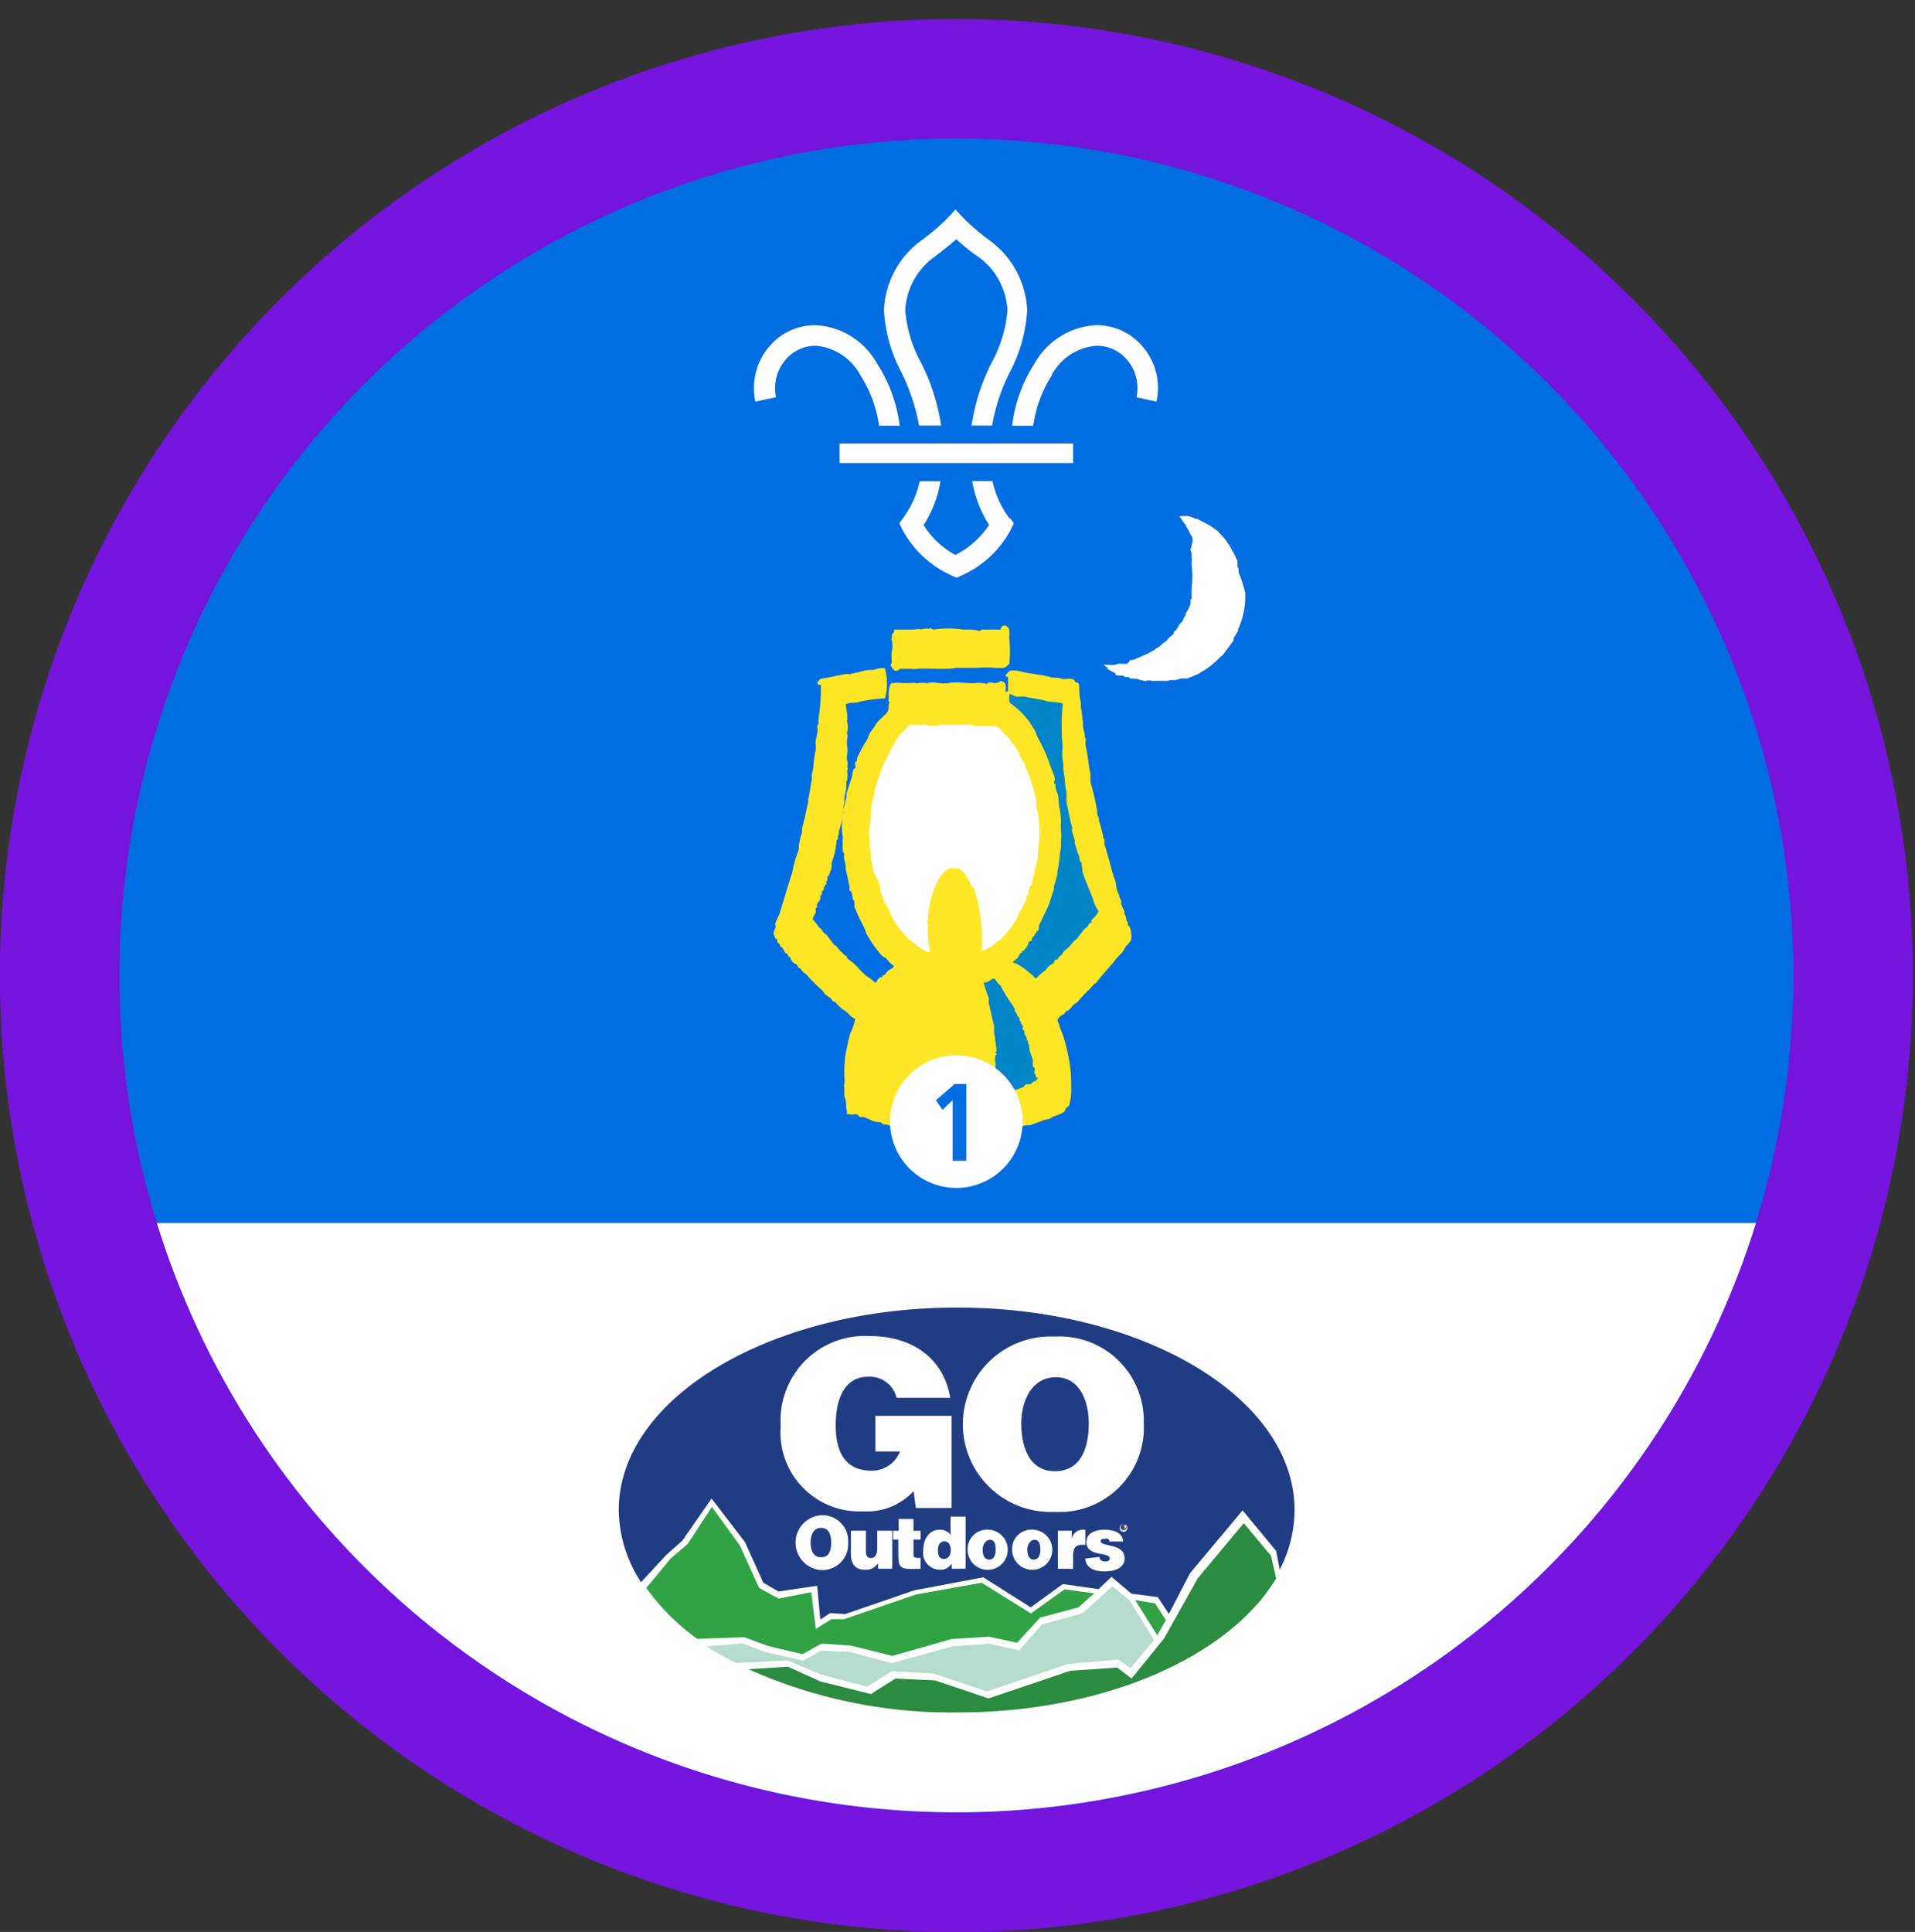 <?xml version="1.0" encoding="UTF-8" standalone="no"?>
<svg
   xmlns:dc="http://purl.org/dc/elements/1.1/"
   xmlns:cc="http://creativecommons.org/ns#"
   xmlns:rdf="http://www.w3.org/1999/02/22-rdf-syntax-ns#"
   xmlns:svg="http://www.w3.org/2000/svg"
   xmlns="http://www.w3.org/2000/svg"
   xmlns:sodipodi="http://sodipodi.sourceforge.net/DTD/sodipodi-0.dtd"
   xmlns:inkscape="http://www.inkscape.org/namespaces/inkscape"
   data-name="Layer 1"
   height="153.333"
   id="Layer_1"
   viewBox="0 0 152 153.333"
   width="152"
   version="1.1"
   sodipodi:docname="Nights Away Staged Activity Badge.svg"
   inkscape:version="0.92.3 (2405546, 2018-03-11)">
  <rect x="0" y="0" width="152" height="153.333" fill="#333333" stroke="none"/>
  <sodipodi:namedview
     pagecolor="#ffffff"
     bordercolor="#666666"
     borderopacity="1"
     objecttolerance="10"
     gridtolerance="10"
     guidetolerance="10"
     inkscape:pageopacity="0"
     inkscape:pageshadow="2"
     inkscape:window-width="1280"
     inkscape:window-height="1001"
     id="namedview100"
     showgrid="false"
     inkscape:zoom="2.0813123"
     inkscape:cx="56.695"
     inkscape:cy="56.695"
     inkscape:window-x="-8"
     inkscape:window-y="-8"
     inkscape:window-maximized="1"
     inkscape:current-layer="Layer_1" />
  <defs
     id="defs13">
    <style
       id="style2">.cls-1,.cls-11{fill:none;}.cls-2{clip-path:url(#clip-path);}.cls-3{clip-path:url(#clip-path-2);}.cls-4{fill:#7414dc;}.cls-4,.cls-5,.cls-6,.cls-8,.cls-9{fill-rule:evenodd;}.cls-16,.cls-5{fill:#006ee0;}.cls-6,.cls-7{fill:#fff;}.cls-8{fill:#ffe627;}.cls-9{fill:#0084c8;}.cls-10{clip-path:url(#clip-path-3);}.cls-11{stroke:#fff;stroke-width:1.18px;}.cls-12{fill:#2b8b3e;}.cls-13{fill:#b6dccc;}.cls-14{fill:#31a345;}.cls-15{fill:#203d83;}</style>
    <clipPath
       id="clip-path">
      <rect
         class="cls-1"
         height="117.83"
         width="102.05"
         x="-130.39"
         id="rect4"
         y="0"
         style="fill:none" />
    </clipPath>
    <clipPath
       id="clip-path-2">
      <rect
         class="cls-1"
         height="113.39"
         width="113.39"
         id="rect7"
         x="0"
         y="0"
         style="fill:none" />
    </clipPath>
    <clipPath
       id="clip-path-3">
      <polygon
         class="cls-1"
         points="77.17,101.48 77.17,75.02 36.22,75.02 36.22,101.48 "
         id="polygon10"
         style="fill:none" />
    </clipPath>
  </defs>
  <title
     id="title15">NightsAway-Stage-1-GoOutdoors-RGB</title>
  <g
     class="cls-3"
     clip-path="url(#clip-path-2)"
     id="g19"
     transform="matrix(1.339,0,0,1.339,0,1.506)">
    <path
       class="cls-4"
       d="M 56.69,0 A 56.7,56.7 0 1 0 113.39,56.69 56.69,56.69 0 0 0 56.69,0 Z"
       id="path17"
       inkscape:connector-curvature="0"
       style="fill:#7414dc;fill-rule:evenodd" />
  </g>
  <path
     class="cls-5"
     d="M 142.334,77.413 A 66.427,66.427 0 1 1 75.907,10.999 66.427,66.427 0 0 1 142.334,77.413"
     id="path21"
     inkscape:connector-curvature="0"
     style="fill:#006ee0;fill-rule:evenodd;stroke-width:1.339" />
  <path
     class="cls-6"
     d="m 12.453,97.069 a 66.44,66.44 0 0 0 126.922,0 z"
     id="path23"
     inkscape:connector-curvature="0"
     style="fill:#ffffff;fill-rule:evenodd;stroke-width:1.339" />
  <path
     class="cls-7"
     d="m 68.288,29.772 a 10.149,10.149 0 0 1 1.486,4.017 h 1.634 a 11.636,11.636 0 0 0 -1.781,-4.914 5.932,5.932 0 0 0 -4.914,-3.066 v 0 a 4.78,4.78 0 0 0 -3.749,1.808 5.075,5.075 0 0 0 -1.004,4.258 L 61.593,31.526 A 3.468,3.468 0 0 1 62.289,28.634 3.106,3.106 0 0 1 64.767,27.442 v 0 a 4.459,4.459 0 0 1 3.522,2.33"
     id="path25"
     inkscape:connector-curvature="0"
     style="fill:#ffffff;stroke-width:1.339" />
  <path
     class="cls-7"
     d="m 80.111,41.126 a 7.739,7.739 0 0 1 -1.339,-2.946 h -1.607 a 9.373,9.373 0 0 0 1.339,3.481 6.936,6.936 0 0 1 -2.678,2.383 v 0 a 6.882,6.882 0 0 1 -2.517,-2.37 9.025,9.025 0 0 0 1.339,-3.481 h -1.647 a 7.538,7.538 0 0 1 -1.339,2.946 l -0.281,0.388 0.201,0.428 a 8.262,8.262 0 0 0 4.017,3.749 l 0.321,0.147 v 0 l 0.335,-0.147 a 8.221,8.221 0 0 0 4.017,-3.749 l 0.201,-0.428 -0.281,-0.388 z"
     id="path27"
     inkscape:connector-curvature="0"
     style="fill:#ffffff;stroke-width:1.339" />
  <path
     class="cls-7"
     d="m 83.499,29.772 a 9.949,9.949 0 0 0 -1.486,4.017 h -1.674 a 11.596,11.596 0 0 1 1.754,-4.901 5.958,5.958 0 0 1 4.941,-3.08 v 0 a 4.78,4.78 0 0 1 3.749,1.808 4.981,4.981 0 0 1 1.004,4.258 l -1.58,-0.348 A 3.468,3.468 0 0 0 89.524,28.634 3.133,3.133 0 0 0 87.034,27.442 v 0 a 4.419,4.419 0 0 0 -3.562,2.33"
     id="path29"
     inkscape:connector-curvature="0"
     style="fill:#ffffff;stroke-width:1.339" />
  <path
     class="cls-7"
     d="m 73.082,33.775 h 1.62 a 16.242,16.242 0 0 0 -1.593,-4.981 10.364,10.364 0 0 1 -1.259,-4.178 5.597,5.597 0 0 1 2.397,-4.285 c 0.254,-0.201 1.004,-0.763 1.66,-1.339 0.669,0.616 1.406,1.178 1.674,1.339 a 5.584,5.584 0 0 1 2.383,4.285 10.364,10.364 0 0 1 -1.259,4.178 16.242,16.242 0 0 0 -1.593,4.981 h 1.634 a 15.01,15.01 0 0 1 1.446,-4.312 11.971,11.971 0 0 0 1.339,-4.861 7.257,7.257 0 0 0 -3.053,-5.57 18.291,18.291 0 0 1 -2.049,-1.767 L 75.84,16.623 75.251,17.266 a 17.139,17.139 0 0 1 -2.049,1.767 7.204,7.204 0 0 0 -3.039,5.57 11.77,11.77 0 0 0 1.339,4.861 15.88,15.88 0 0 1 1.446,4.312"
     id="path31"
     inkscape:connector-curvature="0"
     style="fill:#ffffff;stroke-width:1.339" />
  <polygon
     class="cls-7"
     points="63.61,26.32 63.61,25.16 49.77,25.16 49.77,26.32 "
     id="polygon33"
     style="fill:#ffffff"
     transform="matrix(1.339,0,0,1.339,0,1.506)" />
  <path
     class="cls-8"
     d="m 70.966,49.964 c 0.455,0 1.058,0 1.433,0 0.375,0 0.509,-0.08 0.696,0 a 1.674,1.674 0 0 1 0.536,-0.08 c 0,0 0,0.067 0.147,0 0.147,-0.067 0.08,0 0.134,0 0.054,0 0.121,0.094 0.228,0.08 a 7.659,7.659 0 0 1 2.276,0 h 0.254 c 0.321,0 0.643,0 0.924,0.08 0.281,0.08 0.268,-0.094 0.388,-0.08 0.509,0 0.911,0 1.433,0 0,-0.107 0.121,-0.281 0.254,-0.321 a 0.308,0.308 0 0 0 0.174,0 c 0.094,0.134 0.241,0.134 0.268,0.362 0.027,0.228 0,0.482 0,0.669 a 10.163,10.163 0 0 1 0,2.022 c -0.134,0.094 -0.254,0.268 -0.442,0.308 a 4.245,4.245 0 0 1 -0.696,0 10.873,10.873 0 0 0 -1.5,0 c -0.201,0 -0.469,0 -0.643,0 -0.174,0 -0.71,0 -0.897,0 -0.911,0.174 -2.276,0 -3.147,0.08 a 1.339,1.339 0 0 1 -0.469,0 c -0.107,0 -0.201,0 -0.254,0 -0.054,0 -0.415,0 -0.562,0 -0.147,0 -0.161,0.121 -0.308,0.147 -0.147,0.027 -0.107,0 -0.174,0 a 1.152,1.152 0 0 1 -0.335,-0.455 c 0.201,-0.161 0,-0.736 0.107,-1.071 a 2.531,2.531 0 0 0 0,-0.897 c 0,0 -0.08,-0.08 0,-0.187 v 0 a 1.178,1.178 0 0 0 0,-0.214 c 0,-0.107 0.147,-0.147 0.174,-0.281 z"
     id="path35"
     inkscape:connector-curvature="0"
     style="fill:#ffe627;fill-rule:evenodd;stroke-width:1.339" />
  <path
     class="cls-8"
     d="m 62.731,75.953 h -0.147 c 0,-0.254 -0.161,-0.214 -0.281,-0.362 a 4.111,4.111 0 0 0 -0.228,-0.415 c 0,0 -0.121,0 -0.161,-0.094 a 0.321,0.321 0 0 1 0,-0.107 l -0.228,-0.228 c 0,0 0,-0.147 0,-0.201 0,-0.054 -0.121,0 -0.147,-0.08 -0.027,-0.08 -0.134,-0.335 -0.134,-0.335 a 0.87,0.87 0 0 1 0.134,-0.455 c 0.067,-0.134 0,-0.228 0,-0.362 0,-0.134 0.254,-0.562 0.348,-0.844 0.348,-1.098 0.643,-2.169 1.004,-3.254 a 8.034,8.034 0 0 1 0.509,-1.767 3.642,3.642 0 0 1 0.254,-1.339 c 0,-0.161 0,-0.415 0.08,-0.643 0.161,-0.549 0.268,-1.259 0.415,-1.794 V 63.394 c 0.147,-0.482 0.174,-1.044 0.281,-1.486 v -0.428 c 0.187,-0.576 0.121,-1.205 0.308,-1.901 a 2.839,2.839 0 0 0 0,-0.562 c 0,0 0,-0.08 0,-0.147 0,-0.067 0.08,-0.455 0.134,-0.669 0.054,-0.214 0,-0.388 0,-0.589 l 0.094,-0.147 c 0,-0.08 0,-0.308 0,-0.442 a 14.729,14.729 0 0 0 0.187,-2.678 0.763,0.763 0 0 1 -0.187,0 0.321,0.321 0 0 1 -0.094,-0.201 c 0.121,-0.067 0.107,-0.201 0.254,-0.254 0.147,-0.054 0.75,-0.121 1.152,-0.228 l 0.79,-0.161 h 0.415 l 1.178,-0.281 c 0.295,-0.08 0.536,0 0.817,-0.094 a 1.473,1.473 0 0 1 0.763,-0.08 4.499,4.499 0 0 1 0,2.383 10.806,10.806 0 0 0 -2.169,0.308 c -0.308,0.08 -0.71,0 -0.924,0.174 a 0.321,0.321 0 0 0 0,0.174 4.378,4.378 0 0 1 0.107,1.085 c 0,0 -0.067,0.094 0,0.147 a 2.022,2.022 0 0 1 0,0.79 c 0,0 -0.08,0 0,0.134 v 0 a 0.576,0.576 0 0 1 0,0.308 2.852,2.852 0 0 0 0,0.817 c 0.08,0.362 -0.121,0.71 0,1.018 a 0.964,0.964 0 0 1 0,0.469 c 0,0.121 0.094,0.134 0,0.281 a 4.994,4.994 0 0 1 0,0.79 c 0,0 -0.08,0.107 -0.08,0.134 0,0.027 0,0.121 0,0.228 a 3.562,3.562 0 0 1 -0.107,0.817 c -0.08,0.268 0,0.549 -0.094,0.763 a 6.695,6.695 0 0 1 -0.388,2.102 1.044,1.044 0 0 1 0,0.187 0.951,0.951 0 0 1 -0.08,0.254 c 0,0 0,0.094 0,0.147 0,0.054 -0.094,0.121 -0.107,0.161 a 5.691,5.691 0 0 1 -0.388,1.741 v 0.281 c 0,0.187 -0.094,0.402 -0.174,0.616 -0.08,0.214 -0.134,0.161 -0.161,0.214 v 0.281 c 0,0 -0.08,0.094 -0.08,0.121 a 1.031,1.031 0 0 0 0,0.201 l -0.121,0.08 v 0.134 h -0.08 v 0.174 c 0,0.08 -0.147,0.147 -0.161,0.228 a 0.79,0.79 0 0 0 0,0.187 c 0,0 -0.107,0.107 -0.121,0.147 -0.013,0.04 0,0.094 0,0.201 0,0.107 -0.214,0.335 -0.254,0.415 -0.04,0.08 0,0.147 0,0.254 0,0.107 -0.094,0 -0.107,0.08 -0.013,0.08 0,0.228 0,0.335 0,0.107 -0.228,0.228 -0.228,0.589 a 2.557,2.557 0 0 1 0.442,0.562 l 0.254,0.228 a 2.678,2.678 0 0 0 0.228,0.308 l 0.147,0.08 0.589,0.79 c 0,0.067 0.134,0.067 0.187,0.121 0.054,0.054 0.228,0.295 0.362,0.415 0.134,0.121 0.241,0.254 0.375,0.362 h 0.107 c 0,0 0,0.107 0,0.147 a 3.401,3.401 0 0 0 0.482,0.388 c 0.388,0.348 0.71,0.79 1.125,1.098 a 3.468,3.468 0 0 1 0.643,0.509 v 0 c 0.147,-0.107 0.201,-0.281 0.335,-0.402 0.134,-0.121 0.107,0 0.147,0 l 0.134,-0.201 c 0,0 0.134,0 0.201,-0.107 0.067,-0.107 0.161,-0.201 0.254,-0.281 0.094,-0.08 0.362,-0.161 0.415,-0.335 0.054,-0.174 0,0 0,0 A 3.24,3.24 0 0 1 70.283,75.993 H 70.176 A 3.214,3.214 0 0 1 69.667,75.458 9.828,9.828 0 0 1 68.824,74.199 C 68.703,73.971 68.663,73.757 68.543,73.53 a 16.362,16.362 0 0 1 -0.723,-1.553 c 0,-0.134 0,-0.281 0,-0.415 0,-0.134 -0.08,-0.094 -0.107,-0.147 -0.027,-0.054 -0.067,-0.522 -0.174,-0.669 -0.107,-0.147 -0.094,0 -0.107,0 -0.013,0 0,-0.268 0,-0.388 -0.107,-0.428 -0.187,-0.964 -0.308,-1.339 v -0.281 c 0,-0.187 -0.08,-0.402 -0.121,-0.589 -0.04,-0.187 0,-0.281 0,-0.402 l -0.094,-0.134 a 6.494,6.494 0 0 1 0,-1.152 v 0 a 4.539,4.539 0 0 1 0,-1.794 v -0.174 c 0.08,-0.402 0.201,-0.964 0.281,-1.259 0,-0.067 0,-0.161 0,-0.254 0.134,-0.415 0.295,-0.911 0.428,-1.339 a 3.803,3.803 0 0 1 0.134,-0.589 l 0.121,-0.08 c 0.08,-0.174 0,-0.254 0,-0.402 0,-0.147 0.121,-0.107 0.134,-0.161 0.013,-0.054 0,-0.254 0.094,-0.402 a 11.502,11.502 0 0 1 0.75,-1.339 4.579,4.579 0 0 1 0.174,-0.455 c 0.174,-0.268 0.362,-0.495 0.536,-0.79 0.174,-0.295 0.924,-0.803 0.951,-1.111 0.027,-0.308 0,-0.428 0.107,-0.562 -0.161,-0.067 -0.08,-0.268 -0.08,-0.482 0,-0.214 0,-0.964 0.254,-1.071 0.067,0 0.161,0.067 0.254,0 0.094,-0.067 0.067,0 0.08,0 a 1.339,1.339 0 0 1 0.254,0 7.753,7.753 0 0 0 1.125,0 c 0.121,0 0.308,0.08 0.482,0 v 0 h 0.254 c 0,0 0.107,0 0.187,0 v 0 c 0,0 0.147,0.08 0.254,0 a 1.821,1.821 0 0 1 0.683,0 3.08,3.08 0 0 0 1.058,0 c 0.603,-0.121 1.486,0.107 2.169,0 a 4.606,4.606 0 0 1 0.777,0.08 c 0,0 0,-0.08 0.067,-0.08 0.241,-0.094 0.442,0.067 0.696,0 0.254,-0.067 0.147,-0.107 0.281,-0.134 0.134,-0.027 0.402,0.08 0.415,0.388 0,0.094 0,0.308 0,0.482 l 0.187,-0.094 c 0,-0.415 0,-0.669 0,-1.098 A 0.295,0.295 0 0 1 79.79,53.579 c 0.174,-0.094 0.241,-0.308 0.442,-0.362 a 2.879,2.879 0 0 1 1.018,0.134 c 0.723,0.161 1.446,0.187 2.102,0.388 0.268,0.094 0.669,0 0.897,0.121 v 0 c 0.174,0.08 0.509,0 0.696,0 a 1.071,1.071 0 0 1 0.348,0.121 c 0,0 0,0.134 0.08,0.161 0.08,0.027 0.187,0 0.254,0.147 0.067,0.147 0,0.924 0.161,1.433 v 0.415 c 0.094,0.375 0.121,0.87 0.174,1.205 0,0.107 0,0.241 0,0.308 0,0.067 0.107,0.482 0.134,0.656 a 0.482,0.482 0 0 1 0,0.134 c 0,0 0.08,0.214 0.094,0.254 a 1.446,1.446 0 0 0 0,0.589 c 0.147,0.536 0.201,1.459 0.362,2.129 0,0.241 0,0.442 0,0.656 a 19.964,19.964 0 0 1 0.536,2.303 0.79,0.79 0 0 0 0,0.187 c 0,0.094 0.107,0.295 0.134,0.402 v 0.161 c 0.121,0.348 0.241,0.83 0.335,1.205 0,0.067 0,0.121 0,0.147 0,0.027 0.107,0.134 0.121,0.187 a 1.205,1.205 0 0 0 0,0.428 c 0.321,0.911 0.522,1.955 0.87,2.892 l 0.08,0.509 c 0,0.147 0.147,0.388 0.201,0.562 0.054,0.174 0,0.08 0,0.107 0,0.027 0.134,0.241 0.161,0.335 v 0.174 c 0,0.201 0.201,0.469 0.254,0.669 v 0.201 c 0,0 0.094,0.134 0.107,0.187 a 2.959,2.959 0 0 0 0.094,0.402 l 0.08,0.08 c 0,0.08 0,0.174 0,0.254 h 0.08 a 1.794,1.794 0 0 1 0.174,1.152 2.33,2.33 0 0 1 -0.375,0.455 c -0.134,0.147 -0.201,0.362 -0.335,0.522 -0.134,0.161 -0.362,0.348 -0.495,0.536 -0.469,0.643 -1.044,1.152 -1.5,1.794 0,0.08 -0.187,0.134 -0.241,0.201 -0.388,0.455 -0.857,0.83 -1.245,1.339 a 0.884,0.884 0 0 1 -0.308,0.228 c -0.187,0.147 -0.321,0.415 -0.536,0.536 h -0.107 c 0,0 -0.121,0.228 -0.228,0.281 -0.107,0.054 -0.469,0.241 -0.469,0.536 a 1.901,1.901 0 0 1 0.187,0.509 10.257,10.257 0 0 1 0.616,2.022 11.073,11.073 0 0 1 0.281,2.678 4.352,4.352 0 0 1 -0.161,1.459 c 0,0.094 -0.187,0.161 -0.254,0.254 -0.067,0.094 -0.067,0.241 -0.174,0.308 A 3.562,3.562 0 0 1 83.713,88.58 c -0.107,0 -0.254,0.147 -0.362,0.201 -0.107,0.054 -0.415,0.067 -0.616,0.161 -0.201,0.094 -0.683,0.254 -0.991,0.362 h -0.308 a 18.746,18.746 0 0 1 -3.535,0.669 h -0.174 a 0.911,0.911 0 0 1 -0.469,0 v 0 c 0,0 -0.228,0.08 -0.308,0.08 -0.08,0 -0.509,0 -0.75,0 -0.241,0 -0.268,0 -0.402,0 -0.134,0 0,-0.121 -0.254,-0.134 v 0 0 l 0.107,0.08 v 0 h 0.134 c -0.147,0.094 -0.469,0 -0.589,0 -0.121,0 -0.08,0 -0.121,0 h -0.723 a 1.018,1.018 0 0 0 -0.428,-0.08 c -0.455,0 -0.83,-0.187 -1.433,-0.174 A 3.696,3.696 0 0 1 71.689,89.544 H 71.542 A 1.486,1.486 0 0 1 71.287,89.423 h -0.388 l -0.509,-0.174 h -0.281 c 0,0 -0.121,-0.147 -0.187,-0.161 a 3.281,3.281 0 0 1 -0.562,-0.094 c -0.254,-0.094 -0.536,-0.228 -0.763,-0.335 h -0.308 c -0.08,0 -0.187,-0.161 -0.254,-0.201 -0.067,-0.04 -0.321,0 -0.482,0 -0.161,0 -0.187,-0.08 -0.388,0 v 0 c 0.147,-0.161 0,-0.375 0,-0.562 0,-0.187 0,-0.603 -0.147,-0.897 v -0.736 c 0,0 -0.067,-0.107 0,-0.228 a 2.678,2.678 0 0 0 0,-0.643 0.656,0.656 0 0 0 0,-0.147 9.373,9.373 0 0 1 0.121,-1.727 c 0.121,-0.482 0.201,-1.044 0.362,-1.526 a 4.66,4.66 0 0 0 0.388,-1.125 c -0.335,-0.107 -0.549,-0.455 -0.817,-0.643 a 2.986,2.986 0 0 1 -0.75,-0.669 c 0,-0.08 -0.161,0 -0.228,-0.121 L 65.958,79.247 65.557,78.966 c -0.134,-0.094 -0.214,-0.295 -0.335,-0.402 a 11.689,11.689 0 0 1 -1.152,-1.152 c -0.121,-0.134 -0.295,-0.228 -0.415,-0.362 l -0.147,-0.201 c 0,0 -0.121,0 -0.161,-0.107 -0.04,-0.107 -0.147,-0.254 -0.228,-0.254 -0.08,0 -0.348,-0.228 -0.388,-0.509 z"
     id="path37"
     inkscape:connector-curvature="0"
     style="fill:#ffe627;fill-rule:evenodd;stroke-width:1.339" />
  <path
     class="cls-9"
     d="m 81.116,53.632 v 0.121 0 0 c 0,0 0,0 0,-0.094 z"
     id="path39"
     inkscape:connector-curvature="0"
     style="fill:#0084c8;fill-rule:evenodd;stroke-width:1.339" />
  <path
     class="cls-9"
     d="m 69.627,53.726 a 0.147,0.147 0 0 0 0.147,0 z"
     id="path41"
     inkscape:connector-curvature="0"
     style="fill:#0084c8;fill-rule:evenodd;stroke-width:1.339" />
  <path
     class="cls-9"
     d="M 85.213,54.422 Z"
     id="path43"
     inkscape:connector-curvature="0"
     style="fill:#0084c8;fill-rule:evenodd;stroke-width:1.339" />
  <path
     class="cls-9"
     d="m 71.435,54.931 c 0,0.067 0,0 0,0 z"
     id="path45"
     inkscape:connector-curvature="0"
     style="fill:#0084c8;fill-rule:evenodd;stroke-width:1.339" />
  <path
     class="cls-9"
     d="m 80.138,55.065 a 1.767,1.767 0 0 0 0,0.71 6.24,6.24 0 0 1 1.955,2.129 c 0.161,0.241 0.187,0.522 0.348,0.763 a 12.479,12.479 0 0 1 0.87,1.955 c 0.107,0.308 0.241,0.616 0.362,0.964 0.121,0.348 0,0.321 0,0.509 0,0.187 0.094,0.107 0.107,0.161 v 0.228 c 0,0.134 0.121,0.388 0.174,0.536 a 7.271,7.271 0 0 1 0.107,0.977 5.155,5.155 0 0 1 0.147,1.339 2.678,2.678 0 0 0 0,0.562 4.579,4.579 0 0 1 0,0.951 v 0.442 c -0.134,0.603 -0.121,1.339 -0.281,1.834 v 0.281 c -0.067,0.228 -0.147,0.562 -0.228,0.777 -0.08,0.214 0,0.388 -0.107,0.589 -0.107,0.201 -0.214,0.736 -0.375,1.098 -0.161,0.362 -0.495,1.085 -0.75,1.58 0,0.08 0,0.388 -0.107,0.442 h -0.094 v 0.174 H 82.16 c 0,0.067 0,0.134 -0.094,0.228 -0.094,0.094 -0.134,0.134 -0.161,0.187 v 0.147 l -0.228,0.121 c -0.08,0.107 -0.067,0.228 -0.134,0.335 a 2.424,2.424 0 0 1 -0.335,0.402 h -0.094 v 0.134 c 0,0 -0.134,0 -0.161,0.094 a 2.29,2.29 0 0 0 -0.174,0.308 c -0.107,0.147 -0.321,0.201 -0.388,0.388 0.415,0 1.218,0.723 1.513,0.951 0.295,0.228 0.134,0.254 0.362,0.281 a 3.227,3.227 0 0 1 0.589,-0.536 c 0.187,-0.134 0.295,-0.362 0.482,-0.495 a 1.526,1.526 0 0 0 0.308,-0.201 c 0,-0.067 0.08,-0.201 0.161,-0.254 h 0.121 c 0,0 0.094,-0.161 0.134,-0.228 l 0.201,-0.134 a 3.2,3.2 0 0 1 0.174,-0.281 1.942,1.942 0 0 1 0.308,-0.254 7.15,7.15 0 0 0 0.522,-0.589 L 85.467,74.52 86.11,73.69 c 0,0 0.187,-0.094 0.228,-0.174 0.04,-0.08 0.08,-0.187 0.174,-0.254 0.094,-0.067 0.08,0 0.107,0 0.027,0 0,-0.134 0,-0.201 0,-0.067 0.495,-0.402 0.562,-0.75 A 3.562,3.562 0 0 1 86.713,71.24 c -0.254,-0.656 -0.562,-1.339 -0.79,-2.022 a 6.28,6.28 0 0 0 -0.094,-0.763 l -0.134,-0.147 c 0,-0.147 0,-0.295 -0.08,-0.442 -0.08,-0.147 -0.214,-0.669 -0.308,-0.964 v -0.214 c -0.067,-0.201 -0.147,-0.455 -0.201,-0.656 -0.054,-0.201 0,-0.214 0,-0.335 -0.187,-0.589 -0.308,-1.446 -0.455,-1.995 0,-0.187 0,-0.549 0,-0.817 C 84.517,62.349 84.53,61.666 84.396,61.117 v -0.495 a 4.084,4.084 0 0 1 -0.08,-1.071 2.062,2.062 0 0 0 0,-0.643 17.621,17.621 0 0 1 0.04,-3.053 v 0 C 84.048,55.681 83.378,55.748 83.017,55.627 82.655,55.507 81.865,55.427 81.37,55.293 h -0.656 c -0.121,0 -0.348,-0.147 -0.469,-0.174 z"
     id="path47"
     inkscape:connector-curvature="0"
     style="fill:#0084c8;fill-rule:evenodd;stroke-width:1.339" />
  <path
     class="cls-6"
     d="m 77.889,75.485 a 2.397,2.397 0 0 0 1.125,-0.643 c 0.107,-0.094 0.228,-0.147 0.335,-0.228 a 5.115,5.115 0 0 0 0.763,-0.844 l 0.187,-0.174 c 0.107,-0.161 0.147,-0.321 0.254,-0.469 0.107,-0.147 0.121,0 0.147,-0.094 a 0.79,0.79 0 0 1 0,-0.187 2.557,2.557 0 0 1 0.187,-0.281 v -0.201 l 0.107,-0.08 a 6.28,6.28 0 0 0 0.455,-0.897 v -0.174 c 0,-0.067 0.134,-0.161 0.161,-0.254 A 3.093,3.093 0 0 1 81.812,70.236 h 0.08 l 0.08,-0.509 C 82.16,69.258 82.214,68.549 82.374,68.12 v -0.495 a 8.864,8.864 0 0 0 0.107,-2.035 5.918,5.918 0 0 0 -0.161,-1.339 c -0.107,-0.375 0,-0.683 -0.147,-1.044 a 11.368,11.368 0 0 0 -0.75,-2.249 c -0.08,-0.147 -0.067,-0.295 -0.147,-0.442 -0.08,-0.147 -0.161,-0.214 -0.201,-0.308 v -0.121 h -0.08 c -0.08,-0.107 -0.067,-0.241 -0.134,-0.362 -0.067,-0.121 -0.268,-0.428 -0.402,-0.643 L 80.326,58.961 C 80.205,58.787 80.111,58.627 79.991,58.466 l -0.254,-0.201 c -0.174,-0.214 -0.509,-0.643 -0.87,-0.643 -0.121,0.067 -0.402,0 -0.562,0 a 5.557,5.557 0 0 1 -0.817,0 1.152,1.152 0 0 0 -0.308,-0.08 6.414,6.414 0 0 0 -1.232,0 c -0.121,0 -0.214,0 -0.281,0 -0.067,0 -0.348,0 -0.562,0 a 1.018,1.018 0 0 0 -0.455,0 3.669,3.669 0 0 1 -1.152,0 0.415,0.415 0 0 0 -0.228,0 h -1.111 c -0.214,0.321 -0.589,0.549 -0.817,0.87 a 12.747,12.747 0 0 0 -0.991,1.848 c 0,0 -0.107,0.121 -0.134,0.174 a 22.682,22.682 0 0 0 -0.817,2.383 c 0,0 0,0.134 0,0.228 a 5.356,5.356 0 0 0 -0.281,1.513 6.199,6.199 0 0 1 -0.134,1.232 c 0,0.134 0,0.214 0,0.281 0,0.067 0,0.161 0,0.281 0.08,0.402 0,0.87 0.107,1.178 0.107,0.308 0,0.321 0,0.482 0.107,0.402 0.174,0.937 0.308,1.339 l 0.228,0.442 0.121,0.134 v 0.254 c 0,0 0.094,0.107 0.107,0.147 a 3.361,3.361 0 0 1 0,0.362 c 0.067,0.201 0.187,0.388 0.254,0.589 v 0.147 c 0.094,0.214 0.295,0.482 0.402,0.696 a 6.347,6.347 0 0 0 2.263,2.919 2.223,2.223 0 0 0 0.991,0.536 v 0 c 0.08,-0.134 0,-0.241 0,-0.335 a 7.016,7.016 0 0 1 -0.121,-1.152 v 0 a 4.445,4.445 0 0 1 0,-0.562 c 0,0 0.067,-0.08 0,-0.134 -0.067,-0.054 0,-0.388 0,-0.509 a 7.418,7.418 0 0 1 0.937,-3.227 c 0.241,-0.321 0.603,-0.87 1.205,-0.723 0.094,0 0.187,0 0.254,0 0.455,0.161 0.857,0.844 1.058,1.339 0,0.107 0.187,0.201 0.228,0.308 a 13.002,13.002 0 0 1 0.562,5.088 z"
     id="path49"
     inkscape:connector-curvature="0"
     style="fill:#ffffff;fill-rule:evenodd;stroke-width:1.339" />
  <path
     class="cls-9"
     d="m 82.347,85.594 v -0.094 h -0.134 c 0,-0.161 0,-0.187 -0.08,-0.281 -0.08,-0.094 0,-0.214 0,-0.362 0,-0.147 -0.121,-0.161 -0.147,-0.228 -0.027,-0.067 0,-0.335 0,-0.442 0,-0.107 -0.174,-0.536 -0.254,-0.763 l -0.054,-0.509 c 0,0 -0.08,-0.107 -0.08,-0.134 a 0.79,0.79 0 0 1 0,-0.174 h -0.094 c 0,-0.134 0,-0.254 -0.08,-0.388 L 81.316,82.099 v -0.254 l -0.121,-0.121 a 0.335,0.335 0 0 1 0,-0.228 c 0,-0.08 -0.134,-0.214 -0.161,-0.308 -0.027,-0.094 0,-0.094 0,-0.134 h -0.08 c -0.067,-0.134 0,-0.241 -0.121,-0.375 h -0.08 c 0,0 0,-0.08 0,-0.107 A 2.772,2.772 0 0 0 80.553,80.238 v -0.147 a 7.779,7.779 0 0 0 -0.536,-0.817 c -0.201,-0.321 -0.362,-0.616 -0.562,-0.951 0,-0.107 -0.201,-0.201 -0.268,-0.308 -0.067,-0.107 -0.228,-0.402 -0.375,-0.335 -0.147,0.067 -0.362,0.228 -0.536,0.281 -0.174,0.054 -0.107,0 -0.214,0 a 12.051,12.051 0 0 0 0.415,1.232 c 0,0.147 0,0.281 0,0.428 0.161,0.549 0.268,1.245 0.428,1.767 0,0.214 0,0.375 0,0.616 0.107,0.469 0.107,0.803 0.201,1.339 a 0.495,0.495 0 0 1 -0.094,0.187 c 0,0.094 0.08,0.08 0.094,0.121 0.013,0.04 0,0.067 -0.094,0.107 -0.094,0.04 0,0.094 0,0.107 0,0.013 -0.094,0.308 0,0.482 a 4.392,4.392 0 0 1 -0.161,1.339 c 0,0 0,0.134 0,0.187 L 79,85.862 c 0,0.107 0,0.214 -0.067,0.335 -0.067,0.121 -0.121,0 -0.134,0.08 v 0 a 4.593,4.593 0 0 0 -0.08,0.455 v 0 c 0,0.147 -0.121,0.428 -0.08,0.509 0.04,0.08 0.107,0 0.214,0 a 4.084,4.084 0 0 1 0.415,-0.04 c 0,0 0,-0.107 0.107,-0.134 0.107,-0.027 0.254,0 0.362,-0.121 0.107,-0.121 0.375,-0.281 0.562,-0.362 a 5.195,5.195 0 0 0 0.844,-0.281 c 0.107,0 0.214,-0.201 0.308,-0.254 h 0.281 c 0.121,0 0.228,-0.174 0.335,-0.228 h 0.121 c 0.094,-0.067 0,-0.134 0.161,-0.161 z"
     id="path51"
     inkscape:connector-curvature="0"
     style="fill:#0084c8;fill-rule:evenodd;stroke-width:1.339" />
  <path
     class="cls-9"
     d="m 73.711,87.669 v -0.094 H 73.457 v 0 z"
     id="path53"
     inkscape:connector-curvature="0"
     style="fill:#0084c8;fill-rule:evenodd;stroke-width:1.339" />
  <path
     class="cls-6"
     d="m 93.582,40.952 v 0 a 0.428,0.428 0 0 0 0.228,0 v 0 a 0.87,0.87 0 0 0 0.254,0 h 0.121 c 0.201,0 0.402,0.107 0.603,0.161 l 0.08,0.067 a 0.71,0.71 0 0 1 0.161,0 l 0.455,0.241 a 5.972,5.972 0 0 1 1.165,0.723 c 0.187,0.174 0.375,0.415 0.549,0.603 0.174,0.187 0.187,0.281 0.281,0.402 a 2.973,2.973 0 0 1 0.308,0.522 3.535,3.535 0 0 1 0.308,0.576 0.469,0.469 0 0 0 0.121,0.214 0.295,0.295 0 0 0 0,0.107 v 0.107 a 1.955,1.955 0 0 1 0,0.268 c 0,0.08 0.08,0.121 0.094,0.187 a 0.911,0.911 0 0 0 0,0.187 v 0.094 a 11.047,11.047 0 0 1 0.522,1.62 6.199,6.199 0 0 1 -0.562,2.906 c 0,0 0,0.08 0,0.121 l -0.362,0.616 v 0.161 c -0.281,0.388 -0.562,0.777 -0.857,1.152 -0.08,0.094 -0.187,0.134 -0.268,0.228 a 5.905,5.905 0 0 1 -0.964,0.83 c -0.161,0.147 -0.388,0.214 -0.549,0.348 a 4.151,4.151 0 0 1 -0.857,0.375 l -0.161,0.08 h -0.281 -0.121 c 0,0 -0.067,0 -0.094,0 a 3.294,3.294 0 0 0 -0.388,0.121 2.316,2.316 0 0 1 -0.428,0 2.142,2.142 0 0 1 -0.281,0.067 h -0.536 v 0 h -0.268 -0.08 -0.094 a 1.714,1.714 0 0 1 -0.254,0 0.549,0.549 0 0 0 -0.362,0 c 0,0 0,-0.067 -0.094,0 -0.094,0.067 -0.094,0 -0.134,0 v 0 0 A 3.026,3.026 0 0 1 90.261,53.887 l -0.549,-0.04 -0.161,-0.121 a 1.781,1.781 0 0 1 -0.254,0 l -0.187,-0.107 h -0.094 -0.08 -0.174 c 0,0 0,0 0,0 0,0 -0.147,0 -0.214,-0.094 -0.067,-0.094 0,-0.067 0,-0.08 0,-0.013 -0.415,-0.201 -0.603,-0.335 -0.187,-0.134 0,0 0,-0.094 a 1.339,1.339 0 0 1 -0.335,-0.254 v 0 h 0.067 c 0,0 0.094,0 0.174,0 v 0 c 0.067,0 0.094,0 0.161,0 a 2.892,2.892 0 0 0 0.482,0 1.861,1.861 0 0 0 0.254,-0.08 h 0.241 0.094 a 2.075,2.075 0 0 0 0.388,0 l 0.241,-0.295 h 0.134 c 0.187,0 0.469,-0.201 0.683,-0.254 l 0.308,-0.147 a 3.602,3.602 0 0 0 0.603,-0.308 l 0.147,-0.067 a 1.339,1.339 0 0 1 0.308,-0.214 1.901,1.901 0 0 0 0.375,-0.308 c 0.094,-0.094 0.187,-0.107 0.281,-0.201 a 1.955,1.955 0 0 0 0.214,-0.254 3.414,3.414 0 0 0 0.402,-0.348 c 0,0 0,-0.094 0,-0.134 0,-0.04 0.174,-0.107 0.241,-0.201 v -0.08 l 0.094,-0.08 c 0,-0.094 0.121,-0.228 0.187,-0.321 0.067,-0.094 0.147,-0.107 0.187,-0.187 a 1.848,1.848 0 0 1 0.08,-0.214 c 0,-0.094 0.107,-0.147 0.161,-0.241 a 0.388,0.388 0 0 1 0,-0.121 v 0 c 0,0 0,0 0,-0.08 h 0.08 c 0,0 0,-0.08 0,-0.107 l 0.147,-0.187 c 0,0 0,0 0,-0.094 l 0.08,-0.107 a 1.406,1.406 0 0 0 0.08,-0.321 v 0 c 0,0 0,-0.094 0,-0.134 0,-0.04 0,-0.107 0.08,-0.174 0.08,-0.067 0,0 0,-0.08 v 0 c 0,0 0,0 0,-0.121 0,-0.121 0,-0.08 0,-0.121 0,-0.04 0,-0.147 0,-0.228 0,-0.08 0,0 0,0 0,0 0,-0.107 0,-0.161 v -0.08 a 8.195,8.195 0 0 0 0,-1.901 c 0,0 0,0 0,0 0,0 0,-0.121 0,-0.214 0,-0.094 0,0 0,0 a 0.455,0.455 0 0 0 0,-0.228 v 0 a 0.321,0.321 0 0 0 0,-0.134 c 0,0 0,0 0,-0.094 0,-0.094 0,-0.147 0,-0.228 A 2.129,2.129 0 0 1 94.492,43.644 c 0,0 0,0 0,0 0,0 0,0 0,0 0,0 0.174,-0.629 0.161,-0.629 v 0 c 0,0 0,0 0,-0.08 a 1.339,1.339 0 0 0 0,-0.187 c 0,-0.147 -0.134,-0.281 -0.214,-0.428 A 1.339,1.339 0 0 0 94.278,41.983 1.714,1.714 0 0 1 94.077,41.608 c 0,0 -0.094,-0.094 -0.121,-0.134 a 4.486,4.486 0 0 1 -0.295,-0.455 z"
     id="path55"
     inkscape:connector-curvature="0"
     style="fill:#ffffff;fill-rule:evenodd;stroke-width:1.339" />
  <path
     class="cls-7"
     d="m 102.861,119.845 c 0,8.877 -12.051,16.068 -26.78,16.068 -14.729,0 -26.927,-7.204 -26.927,-16.068 0,-8.864 12.051,-16.068 26.86,-16.068 14.809,0 26.78,7.19 26.78,16.068"
     id="path57"
     inkscape:connector-curvature="0"
     style="fill:#ffffff;stroke-width:1.339" />
  <g
     class="cls-10"
     clip-path="url(#clip-path-3)"
     id="g61"
     transform="matrix(1.339,0,0,1.339,0,1.506)">
    <path
       class="cls-11"
       d="m 76.82,88.38 c 0,6.63 -9,12 -20,12 -11,0 -20.11,-5.38 -20.11,-12 0,-6.62 9,-12 20.06,-12 11.06,0 20,5.37 20,12 z"
       id="path59"
       inkscape:connector-curvature="0"
       style="fill:none;stroke:#ffffff;stroke-width:1.18px" />
  </g>
  <path
     class="cls-12"
     d="m 59.424,132.485 a 39.313,39.313 0 0 0 16.59,3.428 c 11.649,0 21.558,-4.432 25.28,-10.645 l -0.415,-1.794 -2.156,-2.584 -3.655,4.378 -2.678,4.78 -2.571,3.173 -1.138,-0.87 -3.722,0.254 -6.494,2.196 -4.245,-1.433 -3.147,-0.147 -1.942,1.232 -4.017,-1.004 -2.571,-1.165 -3.16,0.201"
     id="path63"
     inkscape:connector-curvature="0"
     style="fill:#2b8b3e;stroke-width:1.339" />
  <path
     class="cls-13"
     d="m 58.447,132.003 a 25.441,25.441 0 0 1 -2.383,-1.339 l 2.852,-0.228 1.861,0.683 2.973,0.683 1.446,-0.79 2.263,0.094 3.321,0.897 4.847,-1.339 2.879,-0.201 2.397,0.522 1.808,-2.062 3.187,-0.87 2.397,-2.142 1.339,1.071 1.968,3.187 -1.888,2.236 -0.937,-0.696 -4.017,0.362 -6.427,2.169 -4.231,-1.419 -3.307,-0.187 -1.955,1.232 -3.682,-0.964 -2.678,-1.125 -4.151,0.228"
     id="path65"
     inkscape:connector-curvature="0"
     style="fill:#b6dccc;stroke-width:1.339" />
  <path
     class="cls-14"
     d="m 55.313,130.048 a 17.407,17.407 0 0 1 -4.017,-4.017 l 1.942,-2.343 1.339,-1.138 1.928,-2.946 2.223,3.053 1.526,3.374 1.553,0.844 2.584,-0.509 0.362,2.919 1.245,-0.777 h 1.004 l 5.691,-1.955 5.222,-0.937 3.91,2.437 2.678,-1.915 2.343,0.321 -1.245,1.111 -3.039,0.817 -1.834,1.995 -2.236,-0.482 -2.959,0.187 -4.7,1.339 -3.294,-0.817 -2.343,-0.161 -1.486,0.844 -2.758,-0.656 -1.888,-0.696 -3.682,0.134"
     id="path67"
     inkscape:connector-curvature="0"
     style="fill:#31a345;stroke-width:1.339" />
  <path
     class="cls-15"
     d="m 50.881,125.576 a 10.591,10.591 0 0 1 -1.767,-5.731 c 0,-8.891 12.051,-16.068 26.86,-16.068 14.809,0 26.78,7.19 26.78,16.068 a 10.337,10.337 0 0 1 -1.178,4.727 l -0.281,-1.473 -2.665,-3.227 -4.178,4.994 -1.674,3.227 -0.884,-1.339 -2.089,-0.268 -1.58,-1.339 -1.031,0.977 -2.839,-0.402 -2.544,1.848 -3.763,-2.383 -5.476,1.031 -5.49,1.888 -1.192,-0.08 -0.777,0.509 -0.254,-2.678 -3.066,0.455 -1.205,-0.696 -1.459,-3.227 -2.651,-3.455 -2.33,3.361 -1.272,1.125 -1.995,2.156"
     id="path69"
     inkscape:connector-curvature="0"
     style="fill:#203d83;stroke-width:1.339" />
  <polyline
     class="cls-14"
     points="67.29 93.72 68.47 93.91 69.11 94.91 68.6 95.8 67.29 93.72"
     id="polyline71"
     style="fill:#31a345"
     transform="matrix(1.339,0,0,1.339,0,1.506)" />
  <path
     class="cls-7"
     d="M 75.532,119.684 H 72.693 l -0.174,-1.339 a 5.048,5.048 0 0 1 -4.017,1.607 6.266,6.266 0 0 1 -6.534,-6.789 6.695,6.695 0 0 1 7.07,-7.123 c 3.24,0 5.838,1.647 6.387,4.901 h -4.258 a 2.196,2.196 0 0 0 -2.263,-1.674 c -1.741,0 -2.571,1.54 -2.571,3.87 0,1.875 0.603,3.588 2.839,3.588 a 2.397,2.397 0 0 0 2.263,-1.526 h -1.955 v -2.825 h 6.052 z"
     id="path73"
     inkscape:connector-curvature="0"
     style="fill:#ffffff;stroke-width:1.339" />
  <path
     class="cls-7"
     d="m 81.062,112.963 c 0,1.687 0.522,3.803 2.678,3.803 1.915,0 2.678,-1.62 2.678,-3.803 0,-1.794 -0.75,-3.709 -2.678,-3.655 -1.928,0.054 -2.678,1.995 -2.678,3.655 z m 9.721,0 a 6.695,6.695 0 0 1 -7.083,7.03 6.963,6.963 0 1 1 0,-13.912 6.695,6.695 0 0 1 7.083,6.882 z"
     id="path75"
     inkscape:connector-curvature="0"
     style="fill:#ffffff;stroke-width:1.339" />
  <path
     class="cls-7"
     d="m 64.338,122.416 c 0,0.522 0.161,1.178 0.817,1.178 0.656,0 0.817,-0.495 0.817,-1.178 0,-0.683 -0.228,-1.165 -0.83,-1.152 -0.603,0.013 -0.803,0.629 -0.803,1.152 z m 2.986,0 a 2.062,2.062 0 0 1 -2.169,2.196 2.183,2.183 0 0 1 0,-4.352 2.049,2.049 0 0 1 2.169,2.156 z"
     id="path77"
     inkscape:connector-curvature="0"
     style="fill:#ffffff;stroke-width:1.339" />
  <path
     class="cls-7"
     d="m 70.805,124.505 h -1.111 v -0.442 a 1.138,1.138 0 0 1 -1.085,0.522 c -0.643,0 -1.071,-0.402 -1.071,-1.259 v -1.834 H 68.73 v 1.62 c 0,0.415 0.147,0.549 0.428,0.549 0.281,0 0.469,-0.308 0.469,-0.723 v -1.446 h 1.192 v 3.013 z"
     id="path79"
     inkscape:connector-curvature="0"
     style="fill:#ffffff;stroke-width:1.339" />
  <path
     class="cls-7"
     d="m 73.068,124.505 c -1.567,0.08 -1.767,0 -1.767,-1.071 v -1.245 h -0.415 v -0.696 h 0.442 v -0.937 h 1.178 v 0.937 h 0.562 v 0.696 h -0.562 v 1.085 c 0,0.281 0,0.375 0.375,0.375 h 0.187 z"
     id="path81"
     inkscape:connector-curvature="0"
     style="fill:#ffffff;stroke-width:1.339" />
  <path
     class="cls-7"
     d="m 75.465,123.032 c 0,-0.335 -0.121,-0.696 -0.509,-0.696 -0.388,0 -0.509,0.375 -0.509,0.71 0,0.335 0.08,0.683 0.469,0.683 0.388,0 0.549,-0.348 0.549,-0.696 z m 0.08,1.473 v -0.402 a 1.058,1.058 0 0 1 -0.924,0.482 1.339,1.339 0 0 1 -1.339,-1.526 c 0,-1.004 0.549,-1.647 1.272,-1.647 a 1.058,1.058 0 0 1 0.897,0.388 v -1.433 h 1.192 v 4.137 z"
     id="path83"
     inkscape:connector-curvature="0"
     style="fill:#ffffff;stroke-width:1.339" />
  <path
     class="cls-7"
     d="m 77.996,122.965 c 0,0.576 0.214,0.817 0.522,0.817 0.308,0 0.509,-0.241 0.509,-0.817 0,-0.576 -0.187,-0.777 -0.495,-0.75 -0.308,0.027 -0.536,0.415 -0.536,0.75 z m 0.509,-1.553 a 1.593,1.593 0 1 1 -1.701,1.62 1.54,1.54 0 0 1 1.701,-1.62 z"
     id="path85"
     inkscape:connector-curvature="0"
     style="fill:#ffffff;stroke-width:1.339" />
  <path
     class="cls-7"
     d="m 81.544,122.965 c 0,0.576 0.201,0.817 0.509,0.817 0.308,0 0.522,-0.241 0.522,-0.817 0,-0.576 -0.201,-0.777 -0.509,-0.75 -0.308,0.027 -0.522,0.415 -0.522,0.75 z m 0.509,-1.553 a 1.593,1.593 0 1 1 -1.714,1.62 1.526,1.526 0 0 1 1.701,-1.62 z"
     id="path87"
     inkscape:connector-curvature="0"
     style="fill:#ffffff;stroke-width:1.339" />
  <path
     class="cls-7"
     d="m 83.981,121.492 h 1.085 v 0.616 0 a 0.897,0.897 0 0 1 0.924,-0.696 h 0.161 v 1.192 h -0.254 c -0.482,0 -0.723,0.228 -0.723,0.87 v 1.044 h -1.205 v -3.026 z"
     id="path89"
     inkscape:connector-curvature="0"
     style="fill:#ffffff;stroke-width:1.339" />
  <path
     class="cls-7"
     d="m 87.275,123.567 a 0.308,0.308 0 0 0 0.121,0.268 0.455,0.455 0 0 0 0.295,0.094 c 0.187,0 0.388,0 0.388,-0.268 0,-0.482 -1.848,-0.094 -1.848,-1.259 0,-0.777 0.79,-0.991 1.419,-0.991 0.629,0 1.433,0.147 1.5,0.937 h -1.085 a 0.321,0.321 0 0 0 -0.121,-0.214 0.362,0.362 0 0 0 -0.241,0 c -0.201,0 -0.335,0 -0.335,0.201 0,0.428 1.901,0.147 1.901,1.339 0,0.616 -0.522,1.044 -1.62,1.044 -0.696,0 -1.446,-0.214 -1.513,-1.018 z"
     id="path91"
     inkscape:connector-curvature="0"
     style="fill:#ffffff;stroke-width:1.339" />
  <path
     class="cls-7"
     d="m 89.19,121.211 v 0 c 0,0 0.08,0 0.08,-0.067 0,-0.067 0,0 -0.08,0 v 0 0.121 z m 0,0.174 v 0 -0.335 h 0.107 0.094 c 0,0 0,0.067 0,0.08 v 0 c 0,0 0,0 0,0.08 0,0.08 0,0.08 0,0.08 h -0.067 a 0.295,0.295 0 0 1 0,-0.08 0.067,0.067 0 0 0 -0.08,0 v 0 0.134 z m 0,-0.428 a 0.254,0.254 0 0 0 -0.241,0.254 0.241,0.241 0 1 0 0.482,0 0.254,0.254 0 0 0 -0.241,-0.254 z m 0,0 a 0.295,0.295 0 0 1 0.295,0.295 0.308,0.308 0 1 1 -0.295,-0.295 v 0"
     id="path93"
     inkscape:connector-curvature="0"
     style="fill:#ffffff;stroke-width:1.339" />
  <path
     class="cls-7"
     d="m 75.907,83.759 a 5.262,5.262 0 1 0 5.262,5.262 5.249,5.249 0 0 0 -5.262,-5.262 z"
     id="path95"
     inkscape:connector-curvature="0"
     style="fill:#ffffff;stroke-width:1.339" />
  <polygon
     class="cls-16"
     points="57.28,67.68 56.47,67.68 56.47,64.09 55.87,64.66 55.48,64.09 56.59,63.13 57.28,63.13 "
     id="polygon97"
     style="fill:#006ee0"
     transform="matrix(1.339,0,0,1.339,0,1.506)" />
</svg>
